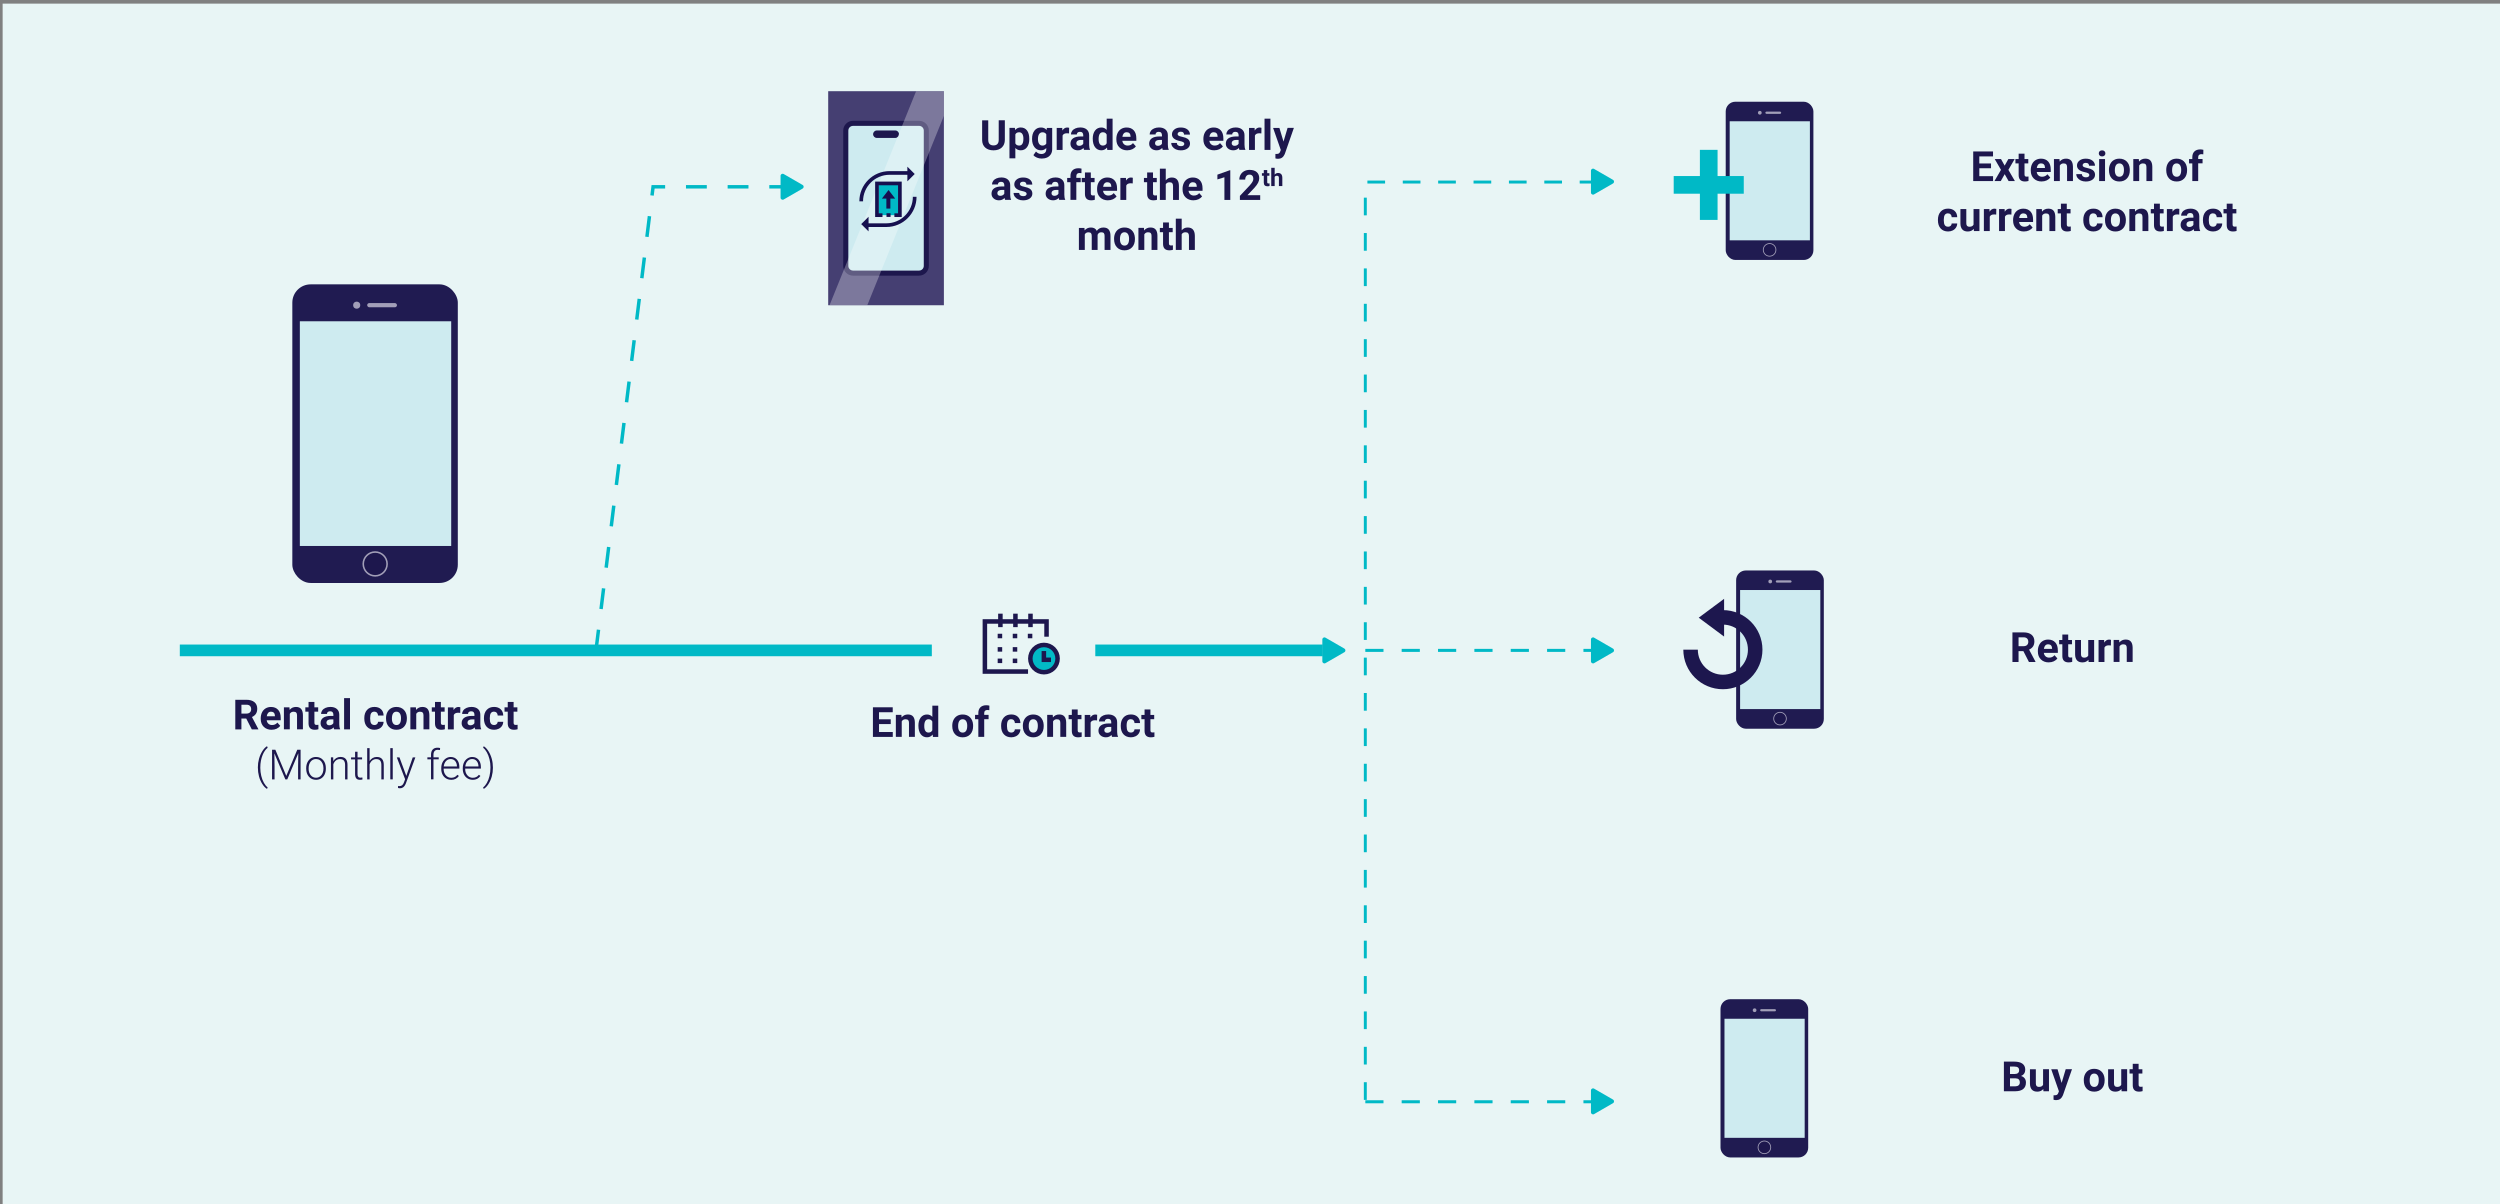 <?xml version="1.0" encoding="utf-8"?>
<svg xmlns="http://www.w3.org/2000/svg" xmlns:xlink="http://www.w3.org/1999/xlink" viewBox="0 0 1440 693.62">
  <rect x="0" y="0" width="1440" height="693.62" fill="#808080" stroke="none"/>
  <defs>
    <style>
      .cls-1 {
        fill: #1d174e;
      }

      .cls-1, .cls-2, .cls-3, .cls-4, .cls-5, .cls-6, .cls-7, .cls-8, .cls-9, .cls-10, .cls-11, .cls-12, .cls-13, .cls-14, .cls-15 {
        stroke-width: 0px;
      }

      .cls-2 {
        fill: #a19eb6;
      }

      .cls-16 {
        stroke-width: 2.53px;
      }

      .cls-16, .cls-17, .cls-4, .cls-18, .cls-19, .cls-20, .cls-21, .cls-22, .cls-23, .cls-24, .cls-25 {
        fill: none;
      }

      .cls-16, .cls-17, .cls-18, .cls-19, .cls-20, .cls-21, .cls-22, .cls-26, .cls-23, .cls-24, .cls-27, .cls-25 {
        stroke-miterlimit: 10;
      }

      .cls-16, .cls-21 {
        stroke: #201b51;
      }

      .cls-3 {
        fill: #a29fb8;
      }

      .cls-17 {
        stroke: #170f4f;
        stroke-width: 2.31px;
      }

      .cls-17, .cls-24 {
        stroke-linecap: square;
      }

      .cls-28 {
        clip-path: url(#clippath);
      }

      .cls-5 {
        fill: #ceebf0;
      }

      .cls-6 {
        fill: #453f72;
      }

      .cls-7 {
        fill: #e8f5f5;
      }

      .cls-18 {
        stroke-dasharray: 0 0 10.19 10.19;
        stroke-width: 1.7px;
      }

      .cls-18, .cls-20, .cls-23, .cls-25 {
        stroke: #00b9c6;
      }

      .cls-19 {
        stroke-width: 8.36px;
      }

      .cls-19, .cls-24 {
        stroke: #1d174e;
      }

      .cls-20 {
        stroke-width: 6.73px;
      }

      .cls-29 {
        clip-path: url(#clippath-1);
      }

      .cls-21 {
        stroke-width: 1.34px;
      }

      .cls-8 {
        fill: #16104f;
      }

      .cls-22 {
        stroke: #16104f;
        stroke-width: 2.12px;
      }

      .cls-9 {
        fill: #00b9c6;
      }

      .cls-26 {
        stroke-width: .91px;
      }

      .cls-26, .cls-12, .cls-27 {
        fill: #1d174d;
      }

      .cls-26, .cls-27 {
        stroke: #a29fb8;
      }

      .cls-30 {
        opacity: .3;
      }

      .cls-10 {
        fill: #170f4f;
      }

      .cls-23 {
        stroke-dasharray: 0 0 12 12;
        stroke-width: 2px;
      }

      .cls-11 {
        fill: #ceebf0;
      }

      .cls-24 {
        stroke-width: 2.6px;
      }

      .cls-27 {
        stroke-width: .48px;
      }

      .cls-13 {
        fill: #fff;
      }

      .cls-25 {
        stroke-dasharray: 0 0 10.47 10.47;
        stroke-width: 1.74px;
      }

      .cls-14 {
        fill: #201b51;
      }

      .cls-15 {
        fill: #02b9c6;
      }
    </style>
    <clipPath id="clippath">
      <rect class="cls-4" x="477.04" y="52.53" width="66.64" height="123.29"/>
    </clipPath>
    <clipPath id="clippath-1">
      <rect class="cls-4" x="474.45" y="35.82" width="78.71" height="155.95"/>
    </clipPath>
  </defs>
  <g id="BG">
    <rect class="cls-7" x="1.52" y="2.09" width="1438.48" height="691.52"/>
    <rect class="cls-6" x="477.04" y="52.53" width="66.64" height="123.29"/>
    <path class="cls-12" d="M529.38,158.77h-38.05c-3.11,0-5.63-2.52-5.63-5.63v-77.93c0-3.11,2.52-5.63,5.63-5.63h38.05c3.11,0,5.63,2.52,5.63,5.63v77.93c0,3.11-2.52,5.63-5.63,5.63"/>
    <path class="cls-11" d="M491.34,72.5h38.05c1.49,0,2.71,1.21,2.71,2.71v77.94c0,1.49-1.21,2.7-2.7,2.7h-38.05c-1.49,0-2.71-1.21-2.71-2.71v-77.93c0-1.49,1.21-2.7,2.7-2.7Z"/>
    <path class="cls-12" d="M515.66,79.45h-10.6c-1.19,0-2.15-.96-2.15-2.15s.96-2.15,2.15-2.15h10.6c1.19,0,2.15.96,2.15,2.15s-.96,2.15-2.15,2.15"/>
    <g class="cls-28">
      <g class="cls-30">
        <g class="cls-29">
          <rect class="cls-13" x="433.77" y="103.71" width="160.07" height="20.16" transform="translate(215.65 547.43) rotate(-67.98)"/>
        </g>
      </g>
    </g>
    <polyline class="cls-23" points="343.28 374.62 376.18 107.58 454.44 107.58"/>
    <path class="cls-22" d="M496.05,115.95c0-9.02,7.31-16.33,16.33-16.33h10.69"/>
    <polygon class="cls-8" points="526.87 100.23 522.64 96.01 522.64 104.44 526.87 100.23"/>
    <path class="cls-22" d="M526.87,113.36c0,9.02-7.31,16.33-16.33,16.33h-10.69"/>
    <polygon class="cls-8" points="496.05 129.08 500.29 133.29 500.29 124.86 496.05 129.08"/>
    <polyline class="cls-9" points="508.31 123.94 506.03 123.94 506.03 105.66 517.44 105.66 517.44 123.94 515.17 123.94"/>
    <polyline class="cls-22" points="508.31 123.94 505.14 123.94 505.14 105.66 518.33 105.66 518.33 123.94 515.17 123.94"/>
    <line class="cls-22" x1="510.62" y1="123.89" x2="512.97" y2="123.89"/>
    <polygon class="cls-10" points="511.8 109.44 515.62 114.39 507.97 114.39 511.8 109.44"/>
    <line class="cls-17" x1="511.7" y1="113.45" x2="511.7" y2="118.99"/>
    <path class="cls-9" d="M462.31,106.54l-10.91-6.3c-.8-.46-1.79.11-1.79,1.03v12.6c0,.92,1,1.49,1.79,1.04l10.91-6.3c.8-.46.8-1.61,0-2.07"/>
    <g>
      <path class="cls-12" d="M578.79,69.29v11.24c0,1.87-.58,3.34-1.75,4.43s-2.76,1.63-4.79,1.63-3.57-.53-4.75-1.58-1.77-2.5-1.79-4.35v-11.37h3.52v11.26c0,1.12.27,1.93.8,2.44s1.28.77,2.22.77c1.98,0,2.98-1.04,3.01-3.12v-11.36h3.53Z"/>
      <path class="cls-12" d="M592.87,80.13c0,1.95-.44,3.52-1.33,4.69s-2.08,1.76-3.59,1.76c-1.28,0-2.32-.45-3.11-1.34v5.98h-3.39v-17.55h3.14l.12,1.24c.82-.98,1.89-1.48,3.21-1.48,1.56,0,2.78.58,3.64,1.73s1.3,2.75,1.3,4.78v.18ZM589.48,79.88c0-1.18-.21-2.09-.63-2.73s-1.03-.96-1.82-.96c-1.06,0-1.79.41-2.19,1.22v5.19c.41.84,1.15,1.25,2.21,1.25,1.62,0,2.43-1.32,2.43-3.97Z"/>
      <path class="cls-12" d="M594.47,79.92c0-1.95.46-3.51,1.39-4.7s2.17-1.78,3.74-1.78c1.39,0,2.47.48,3.25,1.43l.14-1.2h3.07v12.26c0,1.11-.25,2.07-.76,2.89s-1.21,1.45-2.13,1.88-1.98.64-3.21.64c-.93,0-1.84-.19-2.72-.56s-1.55-.85-2-1.44l1.5-2.06c.84.95,1.87,1.42,3.07,1.42.9,0,1.6-.24,2.1-.72s.75-1.16.75-2.04v-.68c-.78.88-1.81,1.32-3.08,1.32-1.52,0-2.76-.6-3.7-1.79s-1.41-2.77-1.41-4.74v-.14ZM597.86,80.17c0,1.15.23,2.05.69,2.71.46.65,1.09.98,1.9.98,1.03,0,1.77-.39,2.21-1.16v-5.34c-.45-.77-1.18-1.16-2.19-1.16-.81,0-1.45.33-1.92,1-.46.66-.7,1.66-.7,2.98Z"/>
      <path class="cls-12" d="M615.79,76.85c-.46-.06-.87-.09-1.22-.09-1.28,0-2.12.43-2.52,1.3v8.3h-3.39v-12.68h3.2l.09,1.51c.68-1.16,1.62-1.75,2.82-1.75.38,0,.73.05,1.05.15l-.05,3.26Z"/>
      <path class="cls-12" d="M624.43,86.35c-.16-.3-.27-.68-.34-1.14-.82.91-1.89,1.37-3.2,1.37-1.24,0-2.27-.36-3.09-1.08s-1.22-1.62-1.22-2.72c0-1.34.5-2.38,1.49-3.09s2.44-1.08,4.32-1.09h1.56v-.73c0-.59-.15-1.05-.45-1.41s-.78-.53-1.42-.53c-.57,0-1.02.14-1.34.41s-.49.65-.49,1.12h-3.39c0-.73.23-1.41.68-2.04s1.09-1.12,1.92-1.47,1.76-.53,2.79-.53c1.56,0,2.8.39,3.72,1.18s1.38,1.89,1.38,3.31v5.5c0,1.2.18,2.11.5,2.73v.2h-3.42ZM621.63,84c.5,0,.96-.11,1.38-.33s.73-.52.94-.9v-2.18h-1.27c-1.7,0-2.6.59-2.71,1.76v.2c-.01.42.14.77.43,1.04s.7.41,1.22.41Z"/>
      <path class="cls-12" d="M629.42,79.92c0-1.98.44-3.55,1.33-4.72s2.1-1.76,3.64-1.76c1.23,0,2.25.46,3.06,1.38v-6.47h3.4v18h-3.06l-.16-1.35c-.84,1.05-1.93,1.58-3.26,1.58-1.49,0-2.69-.59-3.59-1.76s-1.35-2.81-1.35-4.9ZM632.81,80.17c0,1.19.21,2.1.62,2.73.41.63,1.02.95,1.8.95,1.05,0,1.79-.44,2.21-1.33v-5.01c-.42-.88-1.15-1.33-2.19-1.33-1.63,0-2.45,1.33-2.45,3.98Z"/>
      <path class="cls-12" d="M649.31,86.59c-1.86,0-3.37-.57-4.54-1.71s-1.75-2.66-1.75-4.56v-.33c0-1.27.25-2.41.74-3.42s1.19-1.78,2.09-2.32,1.93-.81,3.09-.81c1.73,0,3.1.55,4.1,1.64s1.49,2.64,1.49,4.65v1.38h-8.07c.11.83.44,1.49.99,1.99s1.25.75,2.09.75c1.3,0,2.32-.47,3.06-1.42l1.66,1.86c-.51.72-1.2,1.28-2.06,1.68s-1.83.6-2.88.6ZM648.92,76.17c-.67,0-1.22.23-1.63.68-.42.46-.69,1.11-.8,1.95h4.71v-.27c-.02-.75-.22-1.34-.61-1.75-.39-.41-.95-.62-1.66-.62Z"/>
      <path class="cls-12" d="M669.77,86.35c-.16-.3-.27-.68-.34-1.14-.82.91-1.89,1.37-3.2,1.37-1.24,0-2.27-.36-3.09-1.08s-1.22-1.62-1.22-2.72c0-1.34.5-2.38,1.49-3.09s2.44-1.08,4.32-1.09h1.56v-.73c0-.59-.15-1.05-.45-1.41s-.78-.53-1.42-.53c-.57,0-1.02.14-1.34.41s-.49.65-.49,1.12h-3.39c0-.73.23-1.41.68-2.04s1.09-1.12,1.92-1.47,1.76-.53,2.79-.53c1.56,0,2.8.39,3.72,1.18s1.38,1.89,1.38,3.31v5.5c0,1.2.18,2.11.5,2.73v.2h-3.42ZM666.97,84c.5,0,.96-.11,1.38-.33s.73-.52.94-.9v-2.18h-1.27c-1.7,0-2.6.59-2.71,1.76v.2c-.01.42.14.77.43,1.04s.7.41,1.22.41Z"/>
      <path class="cls-12" d="M682.16,82.85c0-.41-.21-.74-.62-.98s-1.07-.45-1.97-.64c-3.02-.63-4.52-1.91-4.52-3.84,0-1.12.47-2.06,1.4-2.82s2.15-1.13,3.66-1.13c1.61,0,2.9.38,3.86,1.14s1.45,1.74,1.45,2.95h-3.39c0-.48-.16-.88-.47-1.2s-.8-.47-1.46-.47c-.57,0-1.01.13-1.32.39s-.47.59-.47.98c0,.38.18.68.53.91s.96.43,1.8.6,1.55.36,2.13.57c1.79.66,2.68,1.79,2.68,3.41,0,1.16-.5,2.09-1.49,2.81s-2.27,1.07-3.84,1.07c-1.06,0-2.01-.19-2.83-.57s-1.47-.9-1.94-1.56-.7-1.37-.7-2.14h3.21c.03.6.25,1.06.67,1.38s.97.48,1.66.48c.65,0,1.14-.12,1.47-.37s.5-.57.5-.97Z"/>
      <path class="cls-12" d="M699.44,86.59c-1.86,0-3.37-.57-4.54-1.71s-1.75-2.66-1.75-4.56v-.33c0-1.27.25-2.41.74-3.42s1.19-1.78,2.09-2.32,1.93-.81,3.09-.81c1.73,0,3.1.55,4.1,1.64s1.49,2.64,1.49,4.65v1.38h-8.07c.11.83.44,1.49.99,1.99s1.25.75,2.09.75c1.3,0,2.32-.47,3.06-1.42l1.66,1.86c-.51.72-1.2,1.28-2.06,1.68s-1.83.6-2.88.6ZM699.05,76.17c-.67,0-1.22.23-1.63.68-.42.46-.69,1.11-.8,1.95h4.71v-.27c-.02-.75-.22-1.34-.61-1.75-.39-.41-.95-.62-1.66-.62Z"/>
      <path class="cls-12" d="M713.92,86.35c-.16-.3-.27-.68-.34-1.14-.82.91-1.89,1.37-3.2,1.37-1.24,0-2.27-.36-3.09-1.08s-1.22-1.62-1.22-2.72c0-1.34.5-2.38,1.49-3.09s2.44-1.08,4.32-1.09h1.56v-.73c0-.59-.15-1.05-.45-1.41s-.78-.53-1.42-.53c-.57,0-1.02.14-1.34.41s-.49.65-.49,1.12h-3.39c0-.73.23-1.41.68-2.04s1.09-1.12,1.92-1.47,1.76-.53,2.79-.53c1.56,0,2.8.39,3.72,1.18s1.38,1.89,1.38,3.31v5.5c0,1.2.18,2.11.5,2.73v.2h-3.42ZM711.12,84c.5,0,.96-.11,1.38-.33s.73-.52.94-.9v-2.18h-1.27c-1.7,0-2.6.59-2.71,1.76v.2c-.01.42.14.77.43,1.04s.7.41,1.22.41Z"/>
      <path class="cls-12" d="M726.57,76.85c-.46-.06-.87-.09-1.22-.09-1.28,0-2.12.43-2.52,1.3v8.3h-3.39v-12.68h3.2l.09,1.51c.68-1.16,1.62-1.75,2.82-1.75.38,0,.73.05,1.05.15l-.05,3.26Z"/>
      <path class="cls-12" d="M731.77,86.35h-3.4v-18h3.4v18Z"/>
      <path class="cls-12" d="M739.3,81.56l2.34-7.89h3.63l-5.1,14.65-.28.67c-.76,1.66-2.01,2.48-3.75,2.48-.49,0-.99-.07-1.5-.22v-2.57h.52c.64.01,1.12-.09,1.44-.28s.56-.52.74-.97l.4-1.04-4.44-12.71h3.64l2.36,7.89Z"/>
    </g>
    <g>
      <path class="cls-12" d="M578.96,115.15c-.16-.3-.27-.68-.34-1.14-.82.91-1.89,1.37-3.2,1.37-1.24,0-2.27-.36-3.09-1.08s-1.22-1.62-1.22-2.72c0-1.34.5-2.38,1.49-3.09s2.44-1.08,4.32-1.09h1.56v-.73c0-.59-.15-1.05-.45-1.41s-.78-.53-1.42-.53c-.57,0-1.02.14-1.34.41s-.49.65-.49,1.12h-3.39c0-.73.23-1.41.68-2.04s1.09-1.12,1.92-1.47,1.76-.53,2.79-.53c1.56,0,2.8.39,3.72,1.18s1.38,1.89,1.38,3.31v5.5c0,1.2.18,2.11.5,2.73v.2h-3.42ZM576.15,112.8c.5,0,.96-.11,1.38-.33s.73-.52.94-.9v-2.18h-1.27c-1.7,0-2.6.59-2.71,1.76v.2c-.01.42.14.77.43,1.04s.7.41,1.22.41Z"/>
      <path class="cls-12" d="M591.34,111.65c0-.41-.21-.74-.62-.98s-1.07-.45-1.97-.64c-3.02-.63-4.52-1.91-4.52-3.84,0-1.12.47-2.06,1.4-2.82s2.15-1.13,3.66-1.13c1.61,0,2.9.38,3.86,1.14s1.45,1.74,1.45,2.95h-3.39c0-.48-.16-.88-.47-1.2s-.8-.47-1.46-.47c-.57,0-1.01.13-1.32.39s-.47.59-.47.98c0,.38.18.68.53.91s.96.43,1.8.6,1.55.36,2.13.57c1.79.66,2.68,1.79,2.68,3.41,0,1.16-.5,2.09-1.49,2.81s-2.27,1.07-3.84,1.07c-1.06,0-2.01-.19-2.83-.57s-1.47-.9-1.94-1.56-.7-1.37-.7-2.14h3.21c.03.6.25,1.06.67,1.38s.97.48,1.66.48c.65,0,1.14-.12,1.47-.37s.5-.57.5-.97Z"/>
      <path class="cls-12" d="M610.14,115.15c-.16-.3-.27-.68-.34-1.14-.82.91-1.89,1.37-3.2,1.37-1.24,0-2.27-.36-3.09-1.08s-1.22-1.62-1.22-2.72c0-1.34.5-2.38,1.49-3.09s2.44-1.08,4.32-1.09h1.56v-.73c0-.59-.15-1.05-.45-1.41s-.78-.53-1.42-.53c-.57,0-1.02.14-1.34.41s-.49.65-.49,1.12h-3.39c0-.73.23-1.41.68-2.04s1.09-1.12,1.92-1.47,1.76-.53,2.79-.53c1.56,0,2.8.39,3.72,1.18s1.38,1.89,1.38,3.31v5.5c0,1.2.18,2.11.5,2.73v.2h-3.42ZM607.34,112.8c.5,0,.96-.11,1.38-.33s.73-.52.94-.9v-2.18h-1.27c-1.7,0-2.6.59-2.71,1.76v.2c-.01.42.14.77.43,1.04s.7.41,1.22.41Z"/>
      <path class="cls-12" d="M616.58,115.15v-10.2h-1.89v-2.48h1.89v-1.08c0-1.42.41-2.53,1.22-3.31s1.96-1.18,3.43-1.18c.47,0,1.04.08,1.72.23l-.04,2.62c-.28-.07-.62-.11-1.03-.11-1.27,0-1.91.6-1.91,1.79v1.02h2.52v2.48h-2.52v10.2h-3.4Z"/>
      <path class="cls-12" d="M628.31,99.36v3.12h2.17v2.48h-2.17v6.33c0,.47.09.8.27,1.01s.52.3,1.03.3c.38,0,.71-.03,1-.08v2.57c-.66.2-1.35.3-2.05.3-2.38,0-3.59-1.2-3.63-3.6v-6.83h-1.85v-2.48h1.85v-3.12h3.39Z"/>
      <path class="cls-12" d="M638.21,115.39c-1.86,0-3.37-.57-4.54-1.71s-1.75-2.66-1.75-4.56v-.33c0-1.27.25-2.41.74-3.42s1.19-1.78,2.09-2.32,1.93-.81,3.09-.81c1.73,0,3.1.55,4.1,1.64s1.49,2.64,1.49,4.65v1.38h-8.07c.11.83.44,1.49.99,1.99s1.25.75,2.09.75c1.3,0,2.32-.47,3.06-1.42l1.66,1.86c-.51.72-1.2,1.28-2.06,1.68s-1.83.6-2.88.6ZM637.82,104.97c-.67,0-1.22.23-1.63.68-.42.46-.69,1.11-.8,1.96h4.71v-.27c-.02-.75-.22-1.34-.61-1.75s-.95-.62-1.66-.62Z"/>
      <path class="cls-12" d="M652.47,105.65c-.46-.06-.87-.09-1.22-.09-1.28,0-2.12.43-2.52,1.3v8.3h-3.39v-12.68h3.2l.09,1.51c.68-1.16,1.62-1.75,2.82-1.75.38,0,.73.05,1.05.15l-.05,3.26Z"/>
      <path class="cls-12" d="M664.13,99.36v3.12h2.17v2.48h-2.17v6.33c0,.47.09.8.27,1.01s.52.3,1.03.3c.38,0,.71-.03,1-.08v2.57c-.66.2-1.35.3-2.05.3-2.38,0-3.59-1.2-3.63-3.6v-6.83h-1.85v-2.48h1.85v-3.12h3.39Z"/>
      <path class="cls-12" d="M671.49,103.86c.9-1.08,2.03-1.62,3.39-1.62,2.75,0,4.14,1.6,4.18,4.79v8.12h-3.39v-8.03c0-.73-.16-1.26-.47-1.61s-.83-.52-1.56-.52c-.99,0-1.71.38-2.16,1.15v9.01h-3.39v-18h3.39v6.7Z"/>
      <path class="cls-12" d="M687.45,115.39c-1.86,0-3.37-.57-4.54-1.71s-1.75-2.66-1.75-4.56v-.33c0-1.27.25-2.41.74-3.42s1.19-1.78,2.09-2.32,1.93-.81,3.09-.81c1.73,0,3.1.55,4.1,1.64s1.49,2.64,1.49,4.65v1.38h-8.07c.11.83.44,1.49.99,1.99s1.25.75,2.09.75c1.3,0,2.32-.47,3.06-1.42l1.66,1.86c-.51.72-1.2,1.28-2.06,1.68s-1.83.6-2.88.6ZM687.06,104.97c-.67,0-1.22.23-1.63.68-.42.46-.69,1.11-.8,1.96h4.71v-.27c-.02-.75-.22-1.34-.61-1.75s-.95-.62-1.66-.62Z"/>
      <path class="cls-12" d="M708.65,115.15h-3.39v-13.05l-4.04,1.25v-2.75l7.07-2.53h.36v17.09Z"/>
      <path class="cls-12" d="M725.88,115.15h-11.7v-2.32l5.52-5.88c.76-.83,1.32-1.55,1.68-2.17s.54-1.2.54-1.76c0-.76-.19-1.35-.57-1.79s-.93-.65-1.64-.65c-.77,0-1.37.26-1.81.79s-.66,1.22-.66,2.08h-3.4c0-1.04.25-1.99.74-2.85s1.2-1.53,2.1-2.02,1.93-.73,3.08-.73c1.76,0,3.12.42,4.1,1.27s1.46,2.04,1.46,3.57c0,.84-.22,1.7-.66,2.58s-1.19,1.89-2.25,3.06l-3.88,4.09h7.34v2.73Z"/>
      <path class="cls-12" d="M729.92,97.95v1.82h1.26v1.45h-1.26v3.69c0,.27.05.47.16.59.11.12.3.18.6.18.22,0,.41-.02.58-.05v1.5c-.39.12-.79.18-1.2.18-1.38,0-2.09-.7-2.12-2.1v-3.98h-1.08v-1.45h1.08v-1.82h1.97Z"/>
      <path class="cls-12" d="M734.21,100.58c.52-.63,1.18-.94,1.97-.94,1.6,0,2.42.93,2.44,2.79v4.73h-1.97v-4.68c0-.42-.09-.74-.27-.94-.18-.2-.49-.3-.91-.3-.58,0-1,.22-1.26.67v5.25h-1.97v-10.49h1.97v3.91Z"/>
    </g>
    <g>
      <path class="cls-12" d="M624.64,131.28l.11,1.42c.9-1.1,2.11-1.65,3.64-1.65,1.63,0,2.75.64,3.36,1.93.89-1.29,2.16-1.93,3.81-1.93,1.38,0,2.4.4,3.07,1.2s1.01,2.01,1.01,3.62v8.1h-3.4v-8.09c0-.72-.14-1.24-.42-1.58s-.78-.5-1.49-.5c-1.02,0-1.72.48-2.11,1.45v8.71s-3.38,0-3.38,0v-8.07c0-.73-.14-1.27-.43-1.59s-.78-.49-1.48-.49c-.96,0-1.66.4-2.09,1.2v8.96h-3.39v-12.68h3.18Z"/>
      <path class="cls-12" d="M641.71,137.5c0-1.26.24-2.38.73-3.36s1.18-1.75,2.09-2.29,1.97-.81,3.17-.81c1.71,0,3.11.52,4.19,1.57s1.69,2.47,1.81,4.27l.02.87c0,1.95-.54,3.51-1.63,4.68s-2.54,1.76-4.37,1.76-3.29-.59-4.38-1.76-1.63-2.77-1.63-4.78v-.15ZM645.1,137.74c0,1.21.23,2.13.68,2.76.45.64,1.1.96,1.95.96s1.46-.32,1.92-.94c.46-.63.69-1.64.69-3.02,0-1.18-.23-2.1-.69-2.75-.46-.65-1.11-.97-1.95-.97s-1.47.32-1.92.97c-.45.65-.68,1.65-.68,3Z"/>
      <path class="cls-12" d="M658.92,131.28l.11,1.46c.91-1.13,2.12-1.7,3.64-1.7,1.34,0,2.34.39,3,1.18s.99,1.97,1.01,3.54v8.19h-3.39v-8.11c0-.72-.16-1.24-.47-1.56s-.83-.49-1.56-.49c-.95,0-1.67.41-2.14,1.22v8.94h-3.39v-12.68h3.19Z"/>
      <path class="cls-12" d="M673.3,128.16v3.12h2.17v2.48h-2.17v6.33c0,.47.09.8.27,1.01s.52.3,1.03.3c.38,0,.71-.03,1-.08v2.57c-.66.2-1.35.3-2.05.3-2.38,0-3.59-1.2-3.63-3.6v-6.83h-1.85v-2.48h1.85v-3.12h3.39Z"/>
      <path class="cls-12" d="M680.66,132.66c.9-1.08,2.03-1.62,3.39-1.62,2.75,0,4.14,1.6,4.18,4.79v8.12h-3.39v-8.03c0-.73-.16-1.26-.47-1.61s-.83-.52-1.56-.52c-.99,0-1.71.38-2.16,1.15v9.01h-3.39v-18h3.39v6.7Z"/>
    </g>
  </g>
  <g id="Layer_1" data-name="Layer 1">
    <g>
      <g>
        <path class="cls-12" d="M141.85,413.88h-2.8v6.25h-3.52v-17.06h6.34c2.02,0,3.57.45,4.66,1.35s1.64,2.17,1.64,3.81c0,1.16-.25,2.13-.76,2.91s-1.27,1.4-2.29,1.86l3.69,6.97v.16h-3.77l-3.2-6.25ZM139.05,411.03h2.84c.88,0,1.57-.22,2.05-.67s.73-1.07.73-1.86-.23-1.44-.69-1.9-1.16-.69-2.1-.69h-2.82v5.12Z"/>
        <path class="cls-12" d="M156.47,420.36c-1.86,0-3.37-.57-4.54-1.71s-1.75-2.66-1.75-4.56v-.33c0-1.27.25-2.41.74-3.42s1.19-1.78,2.09-2.32,1.93-.81,3.09-.81c1.73,0,3.1.55,4.1,1.64s1.49,2.64,1.49,4.65v1.38h-8.07c.11.83.44,1.49.99,1.99s1.25.75,2.09.75c1.3,0,2.32-.47,3.06-1.42l1.66,1.86c-.51.72-1.2,1.28-2.06,1.68s-1.83.6-2.88.6ZM156.08,409.94c-.67,0-1.22.23-1.63.68s-.69,1.11-.8,1.95h4.71v-.27c-.02-.75-.22-1.34-.61-1.75s-.95-.62-1.66-.62Z"/>
        <path class="cls-12" d="M166.72,407.44l.11,1.46c.91-1.13,2.12-1.7,3.64-1.7,1.34,0,2.34.39,3,1.18s.99,1.97,1.01,3.54v8.19h-3.39v-8.11c0-.72-.16-1.24-.47-1.56s-.83-.49-1.56-.49c-.95,0-1.67.41-2.14,1.22v8.94h-3.39v-12.68h3.19Z"/>
        <path class="cls-12" d="M181.1,404.32v3.12h2.17v2.48h-2.17v6.33c0,.47.09.8.27,1.01s.52.3,1.03.3c.38,0,.71-.03,1-.08v2.57c-.66.2-1.35.3-2.05.3-2.38,0-3.59-1.2-3.63-3.6v-6.83h-1.85v-2.48h1.85v-3.12h3.39Z"/>
        <path class="cls-12" d="M192.5,420.12c-.16-.3-.27-.68-.34-1.14-.82.91-1.89,1.37-3.2,1.37-1.24,0-2.27-.36-3.09-1.08s-1.22-1.62-1.22-2.72c0-1.34.5-2.38,1.49-3.09s2.44-1.08,4.32-1.09h1.56v-.73c0-.59-.15-1.05-.45-1.41s-.78-.53-1.42-.53c-.57,0-1.02.14-1.34.41s-.49.65-.49,1.12h-3.39c0-.73.23-1.41.68-2.04s1.09-1.12,1.92-1.47,1.76-.53,2.79-.53c1.56,0,2.8.39,3.72,1.18s1.38,1.89,1.38,3.31v5.5c0,1.2.18,2.11.5,2.73v.2h-3.42ZM189.7,417.77c.5,0,.96-.11,1.38-.33s.73-.52.94-.9v-2.18h-1.27c-1.7,0-2.6.59-2.71,1.76v.2c-.01.42.14.77.43,1.04s.7.41,1.22.41Z"/>
        <path class="cls-12" d="M201.6,420.12h-3.4v-18h3.4v18Z"/>
        <path class="cls-12" d="M215.63,417.63c.62,0,1.13-.17,1.52-.52s.59-.8.61-1.37h3.18c0,.86-.24,1.65-.7,2.36s-1.09,1.27-1.89,1.66-1.69.59-2.65.59c-1.81,0-3.24-.58-4.29-1.73s-1.57-2.74-1.57-4.78v-.22c0-1.95.52-3.51,1.56-4.68s2.46-1.75,4.28-1.75c1.59,0,2.86.45,3.81,1.35s1.44,2.1,1.46,3.6h-3.18c-.02-.66-.22-1.2-.61-1.61-.39-.41-.91-.62-1.55-.62-.79,0-1.38.29-1.79.86-.4.58-.6,1.51-.6,2.8v.35c0,1.31.2,2.25.6,2.82s1,.86,1.82.86Z"/>
        <path class="cls-12" d="M222.35,413.66c0-1.26.24-2.38.73-3.36s1.18-1.75,2.09-2.29,1.97-.81,3.17-.81c1.71,0,3.11.52,4.19,1.57s1.69,2.47,1.81,4.27l.02.87c0,1.95-.54,3.51-1.63,4.68s-2.54,1.76-4.37,1.76-3.29-.59-4.38-1.76-1.63-2.77-1.63-4.78v-.15ZM225.74,413.9c0,1.21.23,2.13.68,2.76.45.64,1.1.96,1.95.96s1.46-.31,1.92-.95c.46-.63.69-1.64.69-3.02,0-1.18-.23-2.1-.69-2.75s-1.11-.97-1.95-.97-1.47.32-1.92.97-.68,1.64-.68,3Z"/>
        <path class="cls-12" d="M239.56,407.44l.11,1.46c.91-1.13,2.12-1.7,3.64-1.7,1.34,0,2.34.39,3,1.18s.99,1.97,1.01,3.54v8.19h-3.39v-8.11c0-.72-.16-1.24-.47-1.56s-.83-.49-1.56-.49c-.95,0-1.67.41-2.14,1.22v8.94h-3.39v-12.68h3.19Z"/>
        <path class="cls-12" d="M253.94,404.32v3.12h2.17v2.48h-2.17v6.33c0,.47.09.8.27,1.01s.52.3,1.03.3c.38,0,.71-.03,1-.08v2.57c-.66.2-1.35.3-2.05.3-2.38,0-3.59-1.2-3.63-3.6v-6.83h-1.85v-2.48h1.85v-3.12h3.39Z"/>
        <path class="cls-12" d="M265.12,410.62c-.46-.06-.87-.09-1.22-.09-1.28,0-2.12.43-2.52,1.3v8.3h-3.39v-12.68h3.2l.09,1.51c.68-1.16,1.62-1.75,2.82-1.75.38,0,.73.05,1.05.15l-.05,3.26Z"/>
        <path class="cls-12" d="M273.75,420.12c-.16-.3-.27-.68-.34-1.14-.82.91-1.89,1.37-3.2,1.37-1.24,0-2.27-.36-3.09-1.08s-1.22-1.62-1.22-2.72c0-1.34.5-2.38,1.49-3.09s2.44-1.08,4.32-1.09h1.56v-.73c0-.59-.15-1.05-.45-1.41s-.78-.53-1.42-.53c-.57,0-1.02.14-1.34.41s-.49.65-.49,1.12h-3.39c0-.73.23-1.41.68-2.04s1.09-1.12,1.92-1.47,1.76-.53,2.79-.53c1.56,0,2.8.39,3.72,1.18s1.38,1.89,1.38,3.31v5.5c0,1.2.18,2.11.5,2.73v.2h-3.42ZM270.95,417.77c.5,0,.96-.11,1.38-.33s.73-.52.94-.9v-2.18h-1.27c-1.7,0-2.6.59-2.71,1.76v.2c-.01.42.14.77.43,1.04s.7.41,1.22.41Z"/>
        <path class="cls-12" d="M284.54,417.63c.62,0,1.13-.17,1.52-.52s.59-.8.61-1.37h3.18c0,.86-.24,1.65-.7,2.36s-1.09,1.27-1.89,1.66-1.69.59-2.65.59c-1.81,0-3.24-.58-4.29-1.73s-1.57-2.74-1.57-4.78v-.22c0-1.95.52-3.51,1.56-4.68s2.46-1.75,4.28-1.75c1.59,0,2.86.45,3.81,1.35s1.44,2.1,1.46,3.6h-3.18c-.02-.66-.22-1.2-.61-1.61-.39-.41-.91-.62-1.55-.62-.79,0-1.38.29-1.79.86-.4.58-.6,1.51-.6,2.8v.35c0,1.31.2,2.25.6,2.82s1,.86,1.82.86Z"/>
        <path class="cls-12" d="M295.84,404.32v3.12h2.17v2.48h-2.17v6.33c0,.47.09.8.27,1.01s.52.3,1.03.3c.38,0,.71-.03,1-.08v2.57c-.66.2-1.35.3-2.05.3-2.38,0-3.59-1.2-3.63-3.6v-6.83h-1.85v-2.48h1.85v-3.12h3.39Z"/>
        <path class="cls-12" d="M148.53,442.03c0-1.7.22-3.36.66-4.96s1.08-3.07,1.92-4.41,1.75-2.29,2.72-2.87l.34.95c-.52.37-1.03.9-1.54,1.61s-.96,1.54-1.36,2.51-.72,2.06-.97,3.26-.37,2.58-.37,4.11c0,1.63.19,3.2.56,4.71s.88,2.84,1.53,3.99,1.36,2.02,2.14,2.6l-.34.9c-.99-.59-1.91-1.55-2.75-2.88s-1.48-2.78-1.9-4.37-.64-3.31-.64-5.15Z"/>
        <path class="cls-12" d="M158.61,431.86l6.29,15.06,6.32-15.06h1.92v17.06h-1.44v-7.43l.12-7.62-6.35,15.05h-1.11l-6.33-14.99.12,7.51v7.48h-1.44v-17.06h1.91Z"/>
        <path class="cls-12" d="M176.37,442.39c0-1.22.24-2.32.71-3.29s1.14-1.74,2-2.28,1.84-.81,2.94-.81c1.69,0,3.05.59,4.1,1.78s1.57,2.75,1.57,4.71v.29c0,1.23-.24,2.33-.71,3.31s-1.14,1.74-2,2.27-1.84.8-2.94.8c-1.68,0-3.04-.59-4.1-1.78s-1.58-2.75-1.58-4.71v-.28ZM177.77,442.78c0,1.52.39,2.76,1.18,3.73s1.81,1.46,3.09,1.46,2.29-.49,3.08-1.46,1.18-2.26,1.18-3.85v-.27c0-.97-.18-1.86-.54-2.66s-.86-1.43-1.51-1.87-1.39-.66-2.23-.66c-1.25,0-2.27.49-3.06,1.47s-1.18,2.26-1.18,3.85v.26Z"/>
        <path class="cls-12" d="M191.92,436.24l.05,2.17c.48-.78,1.07-1.38,1.78-1.79s1.5-.62,2.36-.62c1.36,0,2.37.38,3.04,1.15s1,1.91,1.01,3.45v8.32h-1.39v-8.33c0-1.13-.25-1.98-.72-2.53s-1.23-.83-2.27-.83c-.87,0-1.63.27-2.3.81s-1.16,1.28-1.48,2.2v8.68h-1.39v-12.68h1.34Z"/>
        <path class="cls-12" d="M205.94,433v3.25h2.62v1.15h-2.62v8.46c0,.7.13,1.23.38,1.57.25.34.68.52,1.27.52.23,0,.61-.04,1.14-.12l.06,1.14c-.37.13-.87.2-1.5.2-.96,0-1.66-.28-2.1-.84s-.66-1.38-.66-2.47v-8.46h-2.33v-1.15h2.33v-3.25h1.41Z"/>
        <path class="cls-12" d="M212.87,438.39c.46-.76,1.05-1.34,1.77-1.76s1.5-.62,2.36-.62c1.36,0,2.37.38,3.04,1.15s1,1.91,1.01,3.45v8.32h-1.39v-8.33c0-1.13-.25-1.98-.72-2.53s-1.23-.83-2.27-.83c-.87,0-1.63.27-2.3.81s-1.16,1.28-1.48,2.2v8.68h-1.39v-18h1.39v7.46Z"/>
        <path class="cls-12" d="M226.22,448.92h-1.41v-18h1.41v18Z"/>
        <path class="cls-12" d="M234.04,446.91l3.7-10.66h1.51l-5.41,14.84-.28.66c-.7,1.54-1.77,2.31-3.22,2.31-.34,0-.7-.05-1.08-.16v-1.16s.71.07.71.07c.69,0,1.24-.17,1.67-.51s.79-.92,1.08-1.75l.62-1.71-4.78-12.57h1.54l3.94,10.66Z"/>
        <path class="cls-12" d="M248.27,448.92v-11.53h-2.1v-1.15h2.1v-1.54c0-1.3.33-2.29.99-2.99s1.58-1.04,2.76-1.04c.53,0,1.03.07,1.49.2l-.11,1.16c-.39-.09-.82-.14-1.28-.14-.77,0-1.38.24-1.8.72s-.64,1.17-.64,2.05v1.57h3.02v1.15h-3.02v11.53h-1.41Z"/>
        <path class="cls-12" d="M259.84,449.16c-1.08,0-2.05-.27-2.92-.8s-1.55-1.27-2.03-2.22-.73-2.01-.73-3.19v-.5c0-1.22.24-2.32.71-3.29s1.13-1.74,1.97-2.3,1.76-.84,2.74-.84c1.54,0,2.76.53,3.66,1.58s1.35,2.49,1.35,4.31v.79h-9.05v.27c0,1.44.41,2.63,1.24,3.59s1.86,1.44,3.11,1.44c.75,0,1.41-.14,1.99-.41s1.1-.71,1.56-1.31l.88.67c-1.03,1.49-2.53,2.24-4.49,2.24ZM259.58,437.2c-1.05,0-1.94.39-2.67,1.16s-1.16,1.81-1.32,3.12h7.61v-.15c-.04-1.22-.39-2.21-1.04-2.98s-1.52-1.15-2.58-1.15Z"/>
        <path class="cls-12" d="M272.24,449.16c-1.08,0-2.05-.27-2.92-.8s-1.55-1.27-2.03-2.22-.73-2.01-.73-3.19v-.5c0-1.22.24-2.32.71-3.29s1.13-1.74,1.97-2.3,1.76-.84,2.74-.84c1.54,0,2.76.53,3.66,1.58s1.35,2.49,1.35,4.31v.79h-9.05v.27c0,1.44.41,2.63,1.24,3.59s1.86,1.44,3.11,1.44c.75,0,1.41-.14,1.99-.41s1.1-.71,1.56-1.31l.88.67c-1.03,1.49-2.53,2.24-4.49,2.24ZM271.98,437.2c-1.05,0-1.94.39-2.67,1.16s-1.16,1.81-1.32,3.12h7.61v-.15c-.04-1.22-.39-2.21-1.04-2.98s-1.52-1.15-2.58-1.15Z"/>
        <path class="cls-12" d="M283.92,442.21c0,1.72-.21,3.37-.64,4.96s-1.06,3.04-1.89,4.37-1.76,2.29-2.77,2.89l-.34-.9c.77-.55,1.47-1.39,2.13-2.54s1.17-2.49,1.54-4.01.56-3.19.56-4.97c0-1.62-.19-3.18-.56-4.68s-.89-2.85-1.55-4.03-1.37-2.04-2.12-2.58l.34-.9c.98.6,1.89,1.56,2.73,2.88s1.47,2.79,1.91,4.39.66,3.32.66,5.13Z"/>
      </g>
      <g>
        <path class="cls-12" d="M1154.24,628.55v-17.06h5.98c2.07,0,3.64.4,4.71,1.19s1.61,1.96,1.61,3.49c0,.84-.21,1.57-.64,2.21s-1.03,1.1-1.79,1.4c.88.22,1.56.66,2.07,1.32s.76,1.48.76,2.44c0,1.64-.52,2.88-1.57,3.73s-2.54,1.27-4.48,1.29h-6.63ZM1157.76,618.64h2.6c1.77-.03,2.66-.74,2.66-2.12,0-.77-.22-1.33-.67-1.67s-1.16-.51-2.13-.51h-2.46v4.3ZM1157.76,621.12v4.61h3.01c.83,0,1.47-.2,1.94-.59s.7-.94.7-1.63c0-1.56-.81-2.36-2.43-2.38h-3.22Z"/>
        <path class="cls-12" d="M1176.93,627.27c-.84,1.02-1.99,1.52-3.47,1.52-1.36,0-2.4-.39-3.11-1.17s-1.08-1.93-1.1-3.43v-8.31h3.39v8.2c0,1.32.6,1.98,1.8,1.98s1.94-.4,2.37-1.2v-8.99h3.4v12.68h-3.19l-.09-1.29Z"/>
        <path class="cls-12" d="M1187.5,623.76l2.34-7.89h3.63l-5.1,14.65-.28.67c-.76,1.66-2.01,2.48-3.75,2.48-.49,0-.99-.07-1.5-.22v-2.57h.52c.64.01,1.12-.09,1.44-.28s.56-.52.74-.97l.4-1.04-4.44-12.71h3.64l2.36,7.89Z"/>
        <path class="cls-12" d="M1200.26,622.1c0-1.26.24-2.38.73-3.36s1.18-1.75,2.09-2.29,1.97-.81,3.17-.81c1.71,0,3.11.52,4.19,1.57s1.69,2.47,1.81,4.27l.02.87c0,1.95-.54,3.51-1.63,4.68s-2.54,1.76-4.37,1.76-3.29-.59-4.38-1.76-1.63-2.77-1.63-4.78v-.15ZM1203.65,622.34c0,1.21.23,2.13.68,2.76.45.64,1.1.96,1.95.96s1.46-.31,1.92-.95c.46-.63.69-1.64.69-3.02,0-1.18-.23-2.1-.69-2.75-.46-.65-1.11-.97-1.95-.97s-1.47.32-1.92.97c-.45.65-.68,1.64-.68,3Z"/>
        <path class="cls-12" d="M1221.95,627.27c-.84,1.02-1.99,1.52-3.47,1.52-1.36,0-2.4-.39-3.11-1.17s-1.08-1.93-1.1-3.43v-8.31h3.39v8.2c0,1.32.6,1.98,1.8,1.98s1.94-.4,2.37-1.2v-8.99h3.4v12.68h-3.19l-.09-1.29Z"/>
        <path class="cls-12" d="M1231.84,612.76v3.12h2.17v2.48h-2.17v6.33c0,.47.09.8.27,1.01s.52.3,1.03.3c.38,0,.71-.03,1-.08v2.57c-.66.2-1.35.3-2.05.3-2.38,0-3.59-1.2-3.63-3.6v-6.83h-1.85v-2.48h1.85v-3.12h3.39Z"/>
      </g>
      <g>
        <path class="cls-12" d="M1165.48,375.06h-2.8v6.25h-3.52v-17.06h6.34c2.02,0,3.57.45,4.66,1.35s1.64,2.17,1.64,3.81c0,1.16-.25,2.13-.76,2.91s-1.27,1.4-2.29,1.86l3.69,6.97v.16h-3.77l-3.2-6.25ZM1162.68,372.21h2.84c.88,0,1.57-.22,2.05-.67s.73-1.07.73-1.86-.23-1.44-.69-1.9-1.16-.69-2.1-.69h-2.82v5.12Z"/>
        <path class="cls-12" d="M1180.1,381.54c-1.86,0-3.37-.57-4.54-1.71s-1.75-2.66-1.75-4.56v-.33c0-1.27.25-2.41.74-3.42s1.19-1.78,2.09-2.32,1.93-.81,3.09-.81c1.73,0,3.1.55,4.1,1.64s1.49,2.64,1.49,4.65v1.38h-8.07c.11.83.44,1.49.99,1.99s1.25.75,2.09.75c1.3,0,2.32-.47,3.06-1.42l1.66,1.86c-.51.72-1.2,1.28-2.06,1.68s-1.83.6-2.88.6ZM1179.71,371.12c-.67,0-1.22.23-1.63.68s-.69,1.11-.8,1.95h4.71v-.27c-.02-.75-.22-1.34-.61-1.75s-.95-.62-1.66-.62Z"/>
        <path class="cls-12" d="M1191.29,365.51v3.12h2.17v2.48h-2.17v6.33c0,.47.09.8.27,1.01s.52.3,1.03.3c.38,0,.71-.03,1-.08v2.57c-.66.2-1.35.3-2.05.3-2.38,0-3.59-1.2-3.63-3.6v-6.83h-1.85v-2.48h1.85v-3.12h3.39Z"/>
        <path class="cls-12" d="M1202.94,380.02c-.84,1.02-1.99,1.52-3.47,1.52-1.36,0-2.4-.39-3.11-1.17s-1.08-1.93-1.1-3.43v-8.31h3.39v8.2c0,1.32.6,1.98,1.8,1.98s1.94-.4,2.37-1.2v-8.99h3.4v12.68h-3.19l-.09-1.29Z"/>
        <path class="cls-12" d="M1215.9,371.8c-.46-.06-.87-.09-1.22-.09-1.28,0-2.12.43-2.52,1.3v8.3h-3.39v-12.68h3.2l.09,1.51c.68-1.16,1.62-1.75,2.82-1.75.38,0,.73.05,1.05.15l-.05,3.26Z"/>
        <path class="cls-12" d="M1220.64,368.62l.11,1.46c.91-1.13,2.12-1.7,3.64-1.7,1.34,0,2.34.39,3,1.18s.99,1.97,1.01,3.54v8.19h-3.39v-8.11c0-.72-.16-1.24-.47-1.56s-.83-.49-1.56-.49c-.95,0-1.67.41-2.14,1.22v8.94h-3.39v-12.68h3.19Z"/>
      </g>
      <g>
        <rect class="cls-14" x="168.38" y="163.79" width="95.32" height="172" rx="10.53" ry="10.53"/>
        <circle class="cls-16" cx="216.04" cy="321.56" r="4.01"/>
        <rect class="cls-5" x="172.71" y="168.87" width="87.18" height="161.38" rx="7.46" ry="7.46"/>
        <circle class="cls-2" cx="227.23" cy="170.93" r="1.37"/>
        <rect class="cls-14" x="171.55" y="167.8" width="89.11" height="17.25"/>
        <rect class="cls-14" x="171.55" y="314.48" width="89.11" height="17.25"/>
        <circle class="cls-26" cx="216.1" cy="324.83" r="6.87"/>
        <g>
          <rect class="cls-3" x="211.49" y="174.56" width="17.17" height="2.44" rx="1.22" ry="1.22"/>
          <circle class="cls-3" cx="205.46" cy="175.78" r="2.04"/>
        </g>
      </g>
      <g>
        <rect class="cls-14" x="991.01" y="575.54" width="50.51" height="91.15" rx="5.58" ry="5.58"/>
        <circle class="cls-21" cx="1016.26" cy="659.15" r="2.12"/>
        <rect class="cls-5" x="993.3" y="578.23" width="46.2" height="85.52" rx="3.95" ry="3.95"/>
        <circle class="cls-2" cx="1022.19" cy="579.32" r=".72"/>
        <rect class="cls-14" x="992.68" y="577.66" width="47.22" height="9.14"/>
        <rect class="cls-14" x="992.68" y="655.39" width="47.22" height="9.14"/>
        <circle class="cls-27" cx="1016.29" cy="660.87" r="3.64"/>
        <g>
          <rect class="cls-3" x="1013.85" y="581.25" width="9.1" height="1.29" rx=".65" ry=".65"/>
          <circle class="cls-3" cx="1010.65" cy="581.89" r="1.08"/>
        </g>
      </g>
      <line class="cls-20" x1="630.89" y1="374.62" x2="761.91" y2="374.62"/>
      <line class="cls-20" x1="103.57" y1="374.62" x2="536.73" y2="374.62"/>
      <line class="cls-25" x1="786.42" y1="374.62" x2="920.09" y2="374.62"/>
      <polyline class="cls-18" points="920.09 104.86 786.42 104.86 786.42 634.39"/>
      <g>
        <rect class="cls-14" x="1000.01" y="328.59" width="50.51" height="91.15" rx="5.58" ry="5.58"/>
        <circle class="cls-21" cx="1025.26" cy="412.19" r="2.12"/>
        <rect class="cls-5" x="1002.3" y="331.28" width="46.2" height="85.52" rx="3.95" ry="3.95"/>
        <circle class="cls-2" cx="1031.19" cy="332.37" r=".72"/>
        <rect class="cls-14" x="1001.68" y="330.71" width="47.22" height="9.14"/>
        <rect class="cls-14" x="1001.68" y="408.43" width="47.22" height="9.14"/>
        <circle class="cls-27" cx="1025.29" cy="413.92" r="3.64"/>
        <g>
          <rect class="cls-3" x="1022.85" y="334.29" width="9.1" height="1.29" rx=".65" ry=".65"/>
          <circle class="cls-3" cx="1019.65" cy="334.94" r="1.08"/>
        </g>
      </g>
      <g>
        <path class="cls-19" d="M992.38,355.6c10.28,0,18.61,8.33,18.61,18.61s-8.33,18.61-18.61,18.61-18.61-8.33-18.61-18.61"/>
        <polygon class="cls-1" points="978.46 355.79 993.08 344.92 993.08 366.67 978.46 355.79"/>
      </g>
      <path class="cls-9" d="M774.37,373.59l-10.91-6.3c-.8-.46-1.79.12-1.79,1.04v12.6c0,.92,1,1.5,1.79,1.04l10.91-6.3c.8-.46.8-1.61,0-2.07Z"/>
      <path class="cls-9" d="M929.09,373.59l-10.91-6.3c-.8-.46-1.79.12-1.79,1.04v12.6c0,.92,1,1.5,1.79,1.04l10.91-6.3c.8-.46.8-1.61,0-2.07Z"/>
      <path class="cls-9" d="M929.09,633.35l-10.91-6.3c-.8-.46-1.79.12-1.79,1.04v12.6c0,.92,1,1.5,1.79,1.04l10.91-6.3c.8-.46.8-1.61,0-2.07Z"/>
      <line class="cls-25" x1="786.42" y1="634.62" x2="920.09" y2="634.62"/>
      <g>
        <rect class="cls-14" x="994.01" y="58.59" width="50.51" height="91.15" rx="5.58" ry="5.58"/>
        <circle class="cls-21" cx="1019.26" cy="142.19" r="2.12"/>
        <rect class="cls-5" x="996.3" y="61.28" width="46.2" height="85.52" rx="3.95" ry="3.95"/>
        <circle class="cls-2" cx="1025.19" cy="62.37" r=".72"/>
        <rect class="cls-14" x="995.68" y="60.71" width="47.22" height="9.14"/>
        <rect class="cls-14" x="995.68" y="138.43" width="47.22" height="9.14"/>
        <circle class="cls-27" cx="1019.29" cy="143.92" r="3.64"/>
        <g>
          <rect class="cls-3" x="1016.85" y="64.29" width="9.1" height="1.29" rx=".65" ry=".65"/>
          <circle class="cls-3" cx="1013.65" cy="64.94" r="1.08"/>
        </g>
      </g>
      <g>
        <path class="cls-12" d="M1146.84,96.91h-6.75v4.57h7.92v2.82h-11.44v-17.06h11.41v2.85h-7.9v4.07h6.75v2.75Z"/>
        <path class="cls-12" d="M1154.68,95.41l2.13-3.79h3.62l-3.61,6.21,3.76,6.47h-3.63l-2.26-3.98-2.25,3.98h-3.64l3.76-6.47-3.6-6.21h3.63l2.09,3.79Z"/>
        <path class="cls-12" d="M1166.12,88.51v3.12h2.17v2.48h-2.17v6.33c0,.47.09.8.27,1.01s.52.3,1.03.3c.38,0,.71-.03,1-.08v2.57c-.66.2-1.35.3-2.05.3-2.38,0-3.59-1.2-3.63-3.6v-6.83h-1.85v-2.48h1.85v-3.12h3.39Z"/>
        <path class="cls-12" d="M1176.01,104.54c-1.86,0-3.37-.57-4.54-1.71s-1.75-2.66-1.75-4.56v-.33c0-1.27.25-2.41.74-3.42s1.19-1.78,2.09-2.32,1.93-.81,3.09-.81c1.73,0,3.1.55,4.1,1.64s1.49,2.64,1.49,4.65v1.38h-8.07c.11.83.44,1.49.99,1.99s1.25.75,2.09.75c1.3,0,2.32-.47,3.06-1.42l1.66,1.86c-.51.72-1.2,1.28-2.06,1.68s-1.83.6-2.88.6ZM1175.62,94.12c-.67,0-1.22.23-1.63.68s-.69,1.11-.8,1.95h4.71v-.27c-.02-.75-.22-1.34-.61-1.75s-.95-.62-1.66-.62Z"/>
        <path class="cls-12" d="M1186.26,91.62l.11,1.46c.91-1.13,2.12-1.7,3.64-1.7,1.34,0,2.34.39,3,1.18s.99,1.97,1.01,3.54v8.19h-3.39v-8.11c0-.72-.16-1.24-.47-1.56s-.83-.49-1.56-.49c-.95,0-1.67.41-2.14,1.22v8.94h-3.39v-12.68h3.19Z"/>
        <path class="cls-12" d="M1203.45,100.8c0-.41-.21-.74-.62-.98s-1.07-.45-1.97-.64c-3.02-.63-4.52-1.91-4.52-3.84,0-1.12.47-2.06,1.4-2.82s2.15-1.13,3.66-1.13c1.61,0,2.9.38,3.86,1.14s1.45,1.74,1.45,2.95h-3.39c0-.48-.16-.88-.47-1.2s-.8-.47-1.46-.47c-.57,0-1.01.13-1.32.39s-.47.59-.47.98c0,.38.18.68.53.91s.96.43,1.8.6,1.55.36,2.13.57c1.79.66,2.68,1.79,2.68,3.41,0,1.16-.5,2.09-1.49,2.81s-2.27,1.07-3.84,1.07c-1.06,0-2.01-.19-2.83-.57s-1.47-.9-1.94-1.56-.7-1.37-.7-2.14h3.21c.03.6.25,1.06.67,1.38s.97.48,1.66.48c.65,0,1.14-.12,1.47-.37s.5-.57.5-.97Z"/>
        <path class="cls-12" d="M1208.9,88.34c0-.51.17-.93.51-1.25s.8-.49,1.39-.49,1.04.16,1.38.49.52.75.52,1.25-.17.94-.52,1.27-.81.49-1.38.49-1.03-.16-1.38-.49-.52-.75-.52-1.27ZM1212.5,104.3h-3.4v-12.68h3.4v12.68Z"/>
        <path class="cls-12" d="M1214.76,97.85c0-1.26.24-2.38.73-3.36s1.18-1.75,2.09-2.29,1.97-.81,3.17-.81c1.71,0,3.11.52,4.19,1.57s1.69,2.47,1.81,4.27l.02.87c0,1.95-.54,3.51-1.63,4.68s-2.54,1.76-4.37,1.76-3.29-.59-4.38-1.76-1.63-2.77-1.63-4.78v-.15ZM1218.15,98.09c0,1.21.23,2.13.68,2.76.45.64,1.1.96,1.95.96s1.46-.31,1.92-.95c.46-.63.69-1.64.69-3.02,0-1.18-.23-2.1-.69-2.75-.46-.65-1.11-.97-1.95-.97s-1.47.32-1.92.97c-.45.65-.68,1.64-.68,3Z"/>
        <path class="cls-12" d="M1231.97,91.62l.11,1.46c.91-1.13,2.12-1.7,3.64-1.7,1.34,0,2.34.39,3,1.18s.99,1.97,1.01,3.54v8.19h-3.39v-8.11c0-.72-.16-1.24-.47-1.56s-.83-.49-1.56-.49c-.95,0-1.67.41-2.14,1.22v8.94h-3.39v-12.68h3.19Z"/>
        <path class="cls-12" d="M1247.75,97.85c0-1.26.24-2.38.73-3.36s1.18-1.75,2.09-2.29,1.97-.81,3.17-.81c1.71,0,3.11.52,4.19,1.57s1.69,2.47,1.81,4.27l.02.87c0,1.95-.54,3.51-1.63,4.68s-2.54,1.76-4.37,1.76-3.29-.59-4.38-1.76-1.63-2.77-1.63-4.78v-.15ZM1251.13,98.09c0,1.21.23,2.13.68,2.76.45.64,1.1.96,1.95.96s1.46-.31,1.92-.95c.46-.63.69-1.64.69-3.02,0-1.18-.23-2.1-.69-2.75-.46-.65-1.11-.97-1.95-.97s-1.47.32-1.92.97c-.45.65-.68,1.64-.68,3Z"/>
        <path class="cls-12" d="M1262.77,104.3v-10.2h-1.89v-2.48h1.89v-1.08c0-1.42.41-2.53,1.22-3.31s1.96-1.18,3.43-1.18c.47,0,1.04.08,1.72.23l-.04,2.62c-.28-.07-.62-.11-1.03-.11-1.27,0-1.91.6-1.91,1.79v1.02h2.52v2.48h-2.52v10.2h-3.4Z"/>
        <path class="cls-12" d="M1122.04,130.61c.62,0,1.13-.17,1.52-.52s.59-.8.61-1.37h3.18c0,.86-.24,1.65-.7,2.36s-1.09,1.27-1.89,1.66-1.69.59-2.65.59c-1.81,0-3.24-.58-4.29-1.73s-1.57-2.74-1.57-4.78v-.22c0-1.95.52-3.51,1.56-4.68s2.46-1.75,4.28-1.75c1.59,0,2.86.45,3.81,1.35s1.44,2.1,1.46,3.6h-3.18c-.02-.66-.22-1.2-.61-1.61-.39-.41-.91-.62-1.55-.62-.79,0-1.38.29-1.79.86-.4.58-.6,1.51-.6,2.8v.35c0,1.31.2,2.25.6,2.82.4.57,1,.86,1.82.86Z"/>
        <path class="cls-12" d="M1136.88,131.82c-.84,1.02-1.99,1.52-3.47,1.52-1.36,0-2.4-.39-3.11-1.17s-1.08-1.93-1.1-3.43v-8.31h3.39v8.2c0,1.32.6,1.98,1.8,1.98s1.94-.4,2.37-1.2v-8.99h3.4v12.68h-3.19l-.09-1.29Z"/>
        <path class="cls-12" d="M1149.84,123.6c-.46-.06-.87-.09-1.22-.09-1.28,0-2.12.43-2.52,1.3v8.3h-3.39v-12.68h3.2l.09,1.51c.68-1.16,1.62-1.75,2.82-1.75.38,0,.73.05,1.05.15l-.05,3.26Z"/>
        <path class="cls-12" d="M1158.59,123.6c-.46-.06-.87-.09-1.22-.09-1.28,0-2.12.43-2.52,1.3v8.3h-3.39v-12.68h3.2l.09,1.51c.68-1.16,1.62-1.75,2.82-1.75.38,0,.73.05,1.05.15l-.05,3.26Z"/>
        <path class="cls-12" d="M1165.83,133.34c-1.86,0-3.37-.57-4.54-1.71s-1.75-2.66-1.75-4.56v-.33c0-1.27.25-2.41.74-3.42s1.19-1.78,2.09-2.32,1.93-.81,3.09-.81c1.73,0,3.1.55,4.1,1.64s1.49,2.64,1.49,4.65v1.38h-8.07c.11.83.44,1.49.99,1.99s1.25.75,2.09.75c1.3,0,2.32-.47,3.06-1.42l1.66,1.86c-.51.72-1.2,1.28-2.06,1.68s-1.83.6-2.88.6ZM1165.45,122.92c-.67,0-1.22.23-1.63.68s-.69,1.11-.8,1.96h4.71v-.27c-.02-.75-.22-1.34-.61-1.75s-.95-.62-1.66-.62Z"/>
        <path class="cls-12" d="M1176.09,120.43l.11,1.46c.91-1.13,2.12-1.7,3.64-1.7,1.34,0,2.34.39,3,1.18s.99,1.97,1.01,3.54v8.19h-3.39v-8.11c0-.72-.16-1.24-.47-1.56s-.83-.49-1.56-.49c-.95,0-1.67.41-2.14,1.22v8.94h-3.39v-12.68h3.19Z"/>
        <path class="cls-12" d="M1190.47,117.31v3.12h2.17v2.48h-2.17v6.33c0,.47.09.8.27,1.01s.52.3,1.03.3c.38,0,.71-.03,1-.08v2.57c-.66.2-1.35.3-2.05.3-2.38,0-3.59-1.2-3.63-3.6v-6.83h-1.85v-2.48h1.85v-3.12h3.39Z"/>
        <path class="cls-12" d="M1205.77,130.61c.62,0,1.13-.17,1.52-.52s.59-.8.61-1.37h3.18c0,.86-.24,1.65-.7,2.36s-1.09,1.27-1.89,1.66-1.69.59-2.65.59c-1.81,0-3.24-.58-4.29-1.73s-1.57-2.74-1.57-4.78v-.22c0-1.95.52-3.51,1.56-4.68s2.46-1.75,4.28-1.75c1.59,0,2.86.45,3.81,1.35s1.44,2.1,1.46,3.6h-3.18c-.02-.66-.22-1.2-.61-1.61-.39-.41-.91-.62-1.55-.62-.79,0-1.38.29-1.79.86-.4.58-.6,1.51-.6,2.8v.35c0,1.31.2,2.25.6,2.82.4.57,1,.86,1.82.86Z"/>
        <path class="cls-12" d="M1212.49,126.65c0-1.26.24-2.38.73-3.36s1.18-1.75,2.09-2.29,1.97-.81,3.17-.81c1.71,0,3.11.52,4.19,1.57s1.69,2.47,1.81,4.27l.02.87c0,1.95-.54,3.51-1.63,4.68s-2.54,1.76-4.37,1.76-3.29-.59-4.38-1.76-1.63-2.77-1.63-4.78v-.15ZM1215.87,126.89c0,1.21.23,2.13.68,2.76.45.64,1.1.96,1.95.96s1.46-.31,1.92-.95c.46-.63.69-1.64.69-3.02,0-1.18-.23-2.1-.69-2.75-.46-.65-1.11-.97-1.95-.97s-1.47.32-1.92.97c-.45.64-.68,1.64-.68,3Z"/>
        <path class="cls-12" d="M1229.7,120.43l.11,1.46c.91-1.13,2.12-1.7,3.64-1.7,1.34,0,2.34.39,3,1.18s.99,1.97,1.01,3.54v8.19h-3.39v-8.11c0-.72-.16-1.24-.47-1.56s-.83-.49-1.56-.49c-.95,0-1.67.41-2.14,1.22v8.94h-3.39v-12.68h3.19Z"/>
        <path class="cls-12" d="M1244.08,117.31v3.12h2.17v2.48h-2.17v6.33c0,.47.09.8.27,1.01s.52.3,1.03.3c.38,0,.71-.03,1-.08v2.57c-.66.2-1.35.3-2.05.3-2.38,0-3.59-1.2-3.63-3.6v-6.83h-1.85v-2.48h1.85v-3.12h3.39Z"/>
        <path class="cls-12" d="M1255.26,123.6c-.46-.06-.87-.09-1.22-.09-1.28,0-2.12.43-2.52,1.3v8.3h-3.39v-12.68h3.2l.09,1.51c.68-1.16,1.62-1.75,2.82-1.75.38,0,.73.05,1.05.15l-.05,3.26Z"/>
        <path class="cls-12" d="M1263.88,133.11c-.16-.3-.27-.68-.34-1.14-.82.91-1.89,1.37-3.2,1.37-1.24,0-2.27-.36-3.09-1.08s-1.22-1.62-1.22-2.72c0-1.34.5-2.38,1.49-3.09s2.44-1.08,4.32-1.09h1.56v-.73c0-.59-.15-1.05-.45-1.41s-.78-.53-1.42-.53c-.57,0-1.02.14-1.34.41s-.49.65-.49,1.12h-3.39c0-.73.23-1.41.68-2.04s1.09-1.12,1.92-1.47,1.76-.53,2.79-.53c1.56,0,2.8.39,3.72,1.18s1.38,1.89,1.38,3.31v5.5c0,1.2.18,2.11.5,2.73v.2h-3.42ZM1261.08,130.75c.5,0,.96-.11,1.38-.33s.73-.52.94-.9v-2.18h-1.27c-1.7,0-2.6.59-2.71,1.76v.2c-.01.42.14.77.43,1.04s.7.41,1.22.41Z"/>
        <path class="cls-12" d="M1274.68,130.61c.62,0,1.13-.17,1.52-.52s.59-.8.61-1.37h3.18c0,.86-.24,1.65-.7,2.36s-1.09,1.27-1.89,1.66-1.69.59-2.65.59c-1.81,0-3.24-.58-4.29-1.73s-1.57-2.74-1.57-4.78v-.22c0-1.95.52-3.51,1.56-4.68s2.46-1.75,4.28-1.75c1.59,0,2.86.45,3.81,1.35s1.44,2.1,1.46,3.6h-3.18c-.02-.66-.22-1.2-.61-1.61-.39-.41-.91-.62-1.55-.62-.79,0-1.38.29-1.79.86-.4.58-.6,1.51-.6,2.8v.35c0,1.31.2,2.25.6,2.82.4.57,1,.86,1.82.86Z"/>
        <path class="cls-12" d="M1285.97,117.31v3.12h2.17v2.48h-2.17v6.33c0,.47.09.8.27,1.01s.52.3,1.03.3c.38,0,.71-.03,1-.08v2.57c-.66.2-1.35.3-2.05.3-2.38,0-3.59-1.2-3.63-3.6v-6.83h-1.85v-2.48h1.85v-3.12h3.39Z"/>
      </g>
      <g>
        <path class="cls-12" d="M513.07,417.07h-6.75v4.57h7.92v2.82h-11.44v-17.06h11.41v2.85h-7.9v4.07h6.75v2.75Z"/>
        <path class="cls-12" d="M519.2,411.78l.11,1.46c.91-1.13,2.12-1.7,3.64-1.7,1.34,0,2.34.39,3,1.18s.99,1.97,1.01,3.54v8.19h-3.39v-8.11c0-.72-.16-1.24-.47-1.56s-.83-.49-1.56-.49c-.95,0-1.67.41-2.14,1.22v8.94h-3.39v-12.68h3.19Z"/>
        <path class="cls-12" d="M529,418.03c0-1.98.44-3.55,1.33-4.72s2.1-1.76,3.64-1.76c1.23,0,2.25.46,3.06,1.38v-6.47h3.4v18h-3.06l-.16-1.35c-.84,1.05-1.93,1.58-3.26,1.58-1.49,0-2.69-.59-3.59-1.76s-1.35-2.81-1.35-4.9ZM532.38,418.28c0,1.19.21,2.1.62,2.73.41.63,1.02.95,1.8.95,1.05,0,1.79-.44,2.21-1.33v-5.01c-.42-.88-1.15-1.33-2.19-1.33-1.63,0-2.45,1.33-2.45,3.98Z"/>
        <path class="cls-12" d="M548.5,418.01c0-1.26.24-2.38.73-3.36s1.18-1.75,2.09-2.29,1.97-.81,3.17-.81c1.71,0,3.11.52,4.19,1.57s1.69,2.47,1.81,4.27l.02.87c0,1.95-.54,3.51-1.63,4.68s-2.54,1.76-4.37,1.76-3.29-.59-4.38-1.76-1.63-2.77-1.63-4.78v-.15ZM551.88,418.25c0,1.21.23,2.13.68,2.76.45.64,1.1.96,1.95.96s1.46-.31,1.92-.95c.46-.63.69-1.64.69-3.02,0-1.18-.23-2.1-.69-2.75-.46-.65-1.11-.97-1.95-.97s-1.47.32-1.92.97c-.45.65-.68,1.64-.68,3Z"/>
        <path class="cls-12" d="M563.52,424.46v-10.2h-1.89v-2.48h1.89v-1.08c0-1.42.41-2.53,1.22-3.31s1.96-1.18,3.43-1.18c.47,0,1.04.08,1.72.23l-.04,2.62c-.28-.07-.62-.11-1.03-.11-1.27,0-1.91.6-1.91,1.79v1.02h2.52v2.48h-2.52v10.2h-3.4Z"/>
        <path class="cls-12" d="M582.44,421.97c.62,0,1.13-.17,1.52-.52s.59-.8.61-1.37h3.18c0,.86-.24,1.65-.7,2.36s-1.09,1.27-1.89,1.66-1.69.59-2.65.59c-1.81,0-3.24-.58-4.29-1.73s-1.57-2.74-1.57-4.78v-.22c0-1.95.52-3.51,1.56-4.68s2.46-1.75,4.28-1.75c1.59,0,2.86.45,3.81,1.35s1.44,2.1,1.46,3.6h-3.18c-.02-.66-.22-1.2-.61-1.61s-.91-.62-1.55-.62c-.79,0-1.38.29-1.79.86s-.6,1.51-.6,2.8v.35c0,1.31.2,2.25.6,2.82.4.57,1,.86,1.82.86Z"/>
        <path class="cls-12" d="M589.16,418.01c0-1.26.24-2.38.73-3.36s1.18-1.75,2.09-2.29,1.97-.81,3.17-.81c1.71,0,3.11.52,4.19,1.57s1.69,2.47,1.81,4.27l.02.87c0,1.95-.54,3.51-1.63,4.68s-2.54,1.76-4.37,1.76-3.29-.59-4.38-1.76-1.63-2.77-1.63-4.78v-.15ZM592.55,418.25c0,1.21.23,2.13.68,2.76.45.64,1.1.96,1.95.96s1.46-.31,1.92-.95c.46-.63.69-1.64.69-3.02,0-1.18-.23-2.1-.69-2.75-.46-.65-1.11-.97-1.95-.97s-1.47.32-1.92.97c-.45.65-.68,1.64-.68,3Z"/>
        <path class="cls-12" d="M606.37,411.78l.11,1.46c.91-1.13,2.12-1.7,3.64-1.7,1.34,0,2.34.39,3,1.18s.99,1.97,1.01,3.54v8.19h-3.39v-8.11c0-.72-.16-1.24-.47-1.56s-.83-.49-1.56-.49c-.95,0-1.67.41-2.14,1.22v8.94h-3.39v-12.68h3.19Z"/>
        <path class="cls-12" d="M620.75,408.67v3.12h2.17v2.48h-2.17v6.33c0,.47.09.8.27,1.01s.52.3,1.03.3c.38,0,.71-.03,1-.08v2.57c-.66.2-1.35.3-2.05.3-2.38,0-3.59-1.2-3.63-3.6v-6.83h-1.85v-2.48h1.85v-3.12h3.39Z"/>
        <path class="cls-12" d="M631.93,414.96c-.46-.06-.87-.09-1.22-.09-1.28,0-2.12.43-2.52,1.3v8.3h-3.39v-12.68h3.2l.09,1.51c.68-1.16,1.62-1.75,2.82-1.75.38,0,.73.05,1.05.15l-.05,3.26Z"/>
        <path class="cls-12" d="M640.56,424.46c-.16-.3-.27-.68-.34-1.14-.82.91-1.89,1.37-3.2,1.37-1.24,0-2.27-.36-3.09-1.08s-1.22-1.62-1.22-2.72c0-1.34.5-2.38,1.49-3.09s2.44-1.08,4.32-1.09h1.56v-.73c0-.59-.15-1.05-.45-1.41s-.78-.53-1.42-.53c-.57,0-1.02.14-1.34.41s-.49.65-.49,1.12h-3.39c0-.73.23-1.41.68-2.04s1.09-1.12,1.92-1.47,1.76-.53,2.79-.53c1.56,0,2.8.39,3.72,1.18s1.38,1.89,1.38,3.31v5.5c0,1.2.18,2.11.5,2.73v.2h-3.42ZM637.76,422.11c.5,0,.96-.11,1.38-.33s.73-.52.94-.9v-2.18h-1.27c-1.7,0-2.6.59-2.71,1.76v.2c-.01.42.14.77.43,1.04s.7.41,1.22.41Z"/>
        <path class="cls-12" d="M651.35,421.97c.62,0,1.13-.17,1.52-.52s.59-.8.61-1.37h3.18c0,.86-.24,1.65-.7,2.36s-1.09,1.27-1.89,1.66-1.69.59-2.65.59c-1.81,0-3.24-.58-4.29-1.73s-1.57-2.74-1.57-4.78v-.22c0-1.95.52-3.51,1.56-4.68s2.46-1.75,4.28-1.75c1.59,0,2.86.45,3.81,1.35s1.44,2.1,1.46,3.6h-3.18c-.02-.66-.22-1.2-.61-1.61s-.91-.62-1.55-.62c-.79,0-1.38.29-1.79.86s-.6,1.51-.6,2.8v.35c0,1.31.2,2.25.6,2.82.4.57,1,.86,1.82.86Z"/>
        <path class="cls-12" d="M662.65,408.67v3.12h2.17v2.48h-2.17v6.33c0,.47.09.8.27,1.01s.52.3,1.03.3c.38,0,.71-.03,1-.08v2.57c-.66.2-1.35.3-2.05.3-2.38,0-3.59-1.2-3.63-3.6v-6.83h-1.85v-2.48h1.85v-3.12h3.39Z"/>
      </g>
      <g>
        <rect class="cls-4" x="565.95" y="348.79" width="44.4" height="44.4"/>
        <polyline class="cls-24" points="590.85 386.81 567.29 386.81 567.29 357.96 602.81 357.96 602.81 365.44"/>
        <circle class="cls-15" cx="601.32" cy="379.34" r="7.85"/>
        <circle class="cls-24" cx="601.32" cy="379.34" r="7.85"/>
        <polyline class="cls-24" points="601.27 376.29 601.27 380.05 604.08 380.05"/>
        <line class="cls-24" x1="576.23" y1="354.77" x2="576.23" y2="359.93"/>
        <line class="cls-24" x1="584.89" y1="354.77" x2="584.89" y2="359.93"/>
        <line class="cls-24" x1="593.56" y1="354.77" x2="593.56" y2="359.93"/>
        <rect class="cls-1" x="574.66" y="365.04" width="2.6" height="2.6"/>
        <rect class="cls-1" x="583.34" y="365.04" width="2.6" height="2.6"/>
        <rect class="cls-1" x="592.02" y="365.04" width="2.6" height="2.6"/>
        <rect class="cls-1" x="574.66" y="372.75" width="2.6" height="2.6"/>
        <rect class="cls-1" x="583.34" y="372.75" width="2.6" height="2.6"/>
        <rect class="cls-1" x="574.66" y="379.34" width="2.6" height="2.6"/>
        <rect class="cls-1" x="583.34" y="379.34" width="2.6" height="2.6"/>
      </g>
      <polygon class="cls-9" points="1004.41 101.4 989.32 101.4 989.32 86.31 979.14 86.31 979.14 101.4 964.05 101.4 964.05 111.58 979.14 111.58 979.14 126.67 989.32 126.67 989.32 111.58 1004.41 111.58 1004.41 101.4"/>
      <path class="cls-9" d="M929.09,103.59l-10.91-6.3c-.8-.46-1.79.12-1.79,1.04v12.6c0,.92,1,1.5,1.79,1.04l10.91-6.3c.8-.46.8-1.61,0-2.07Z"/>
    </g>
  </g>
</svg>